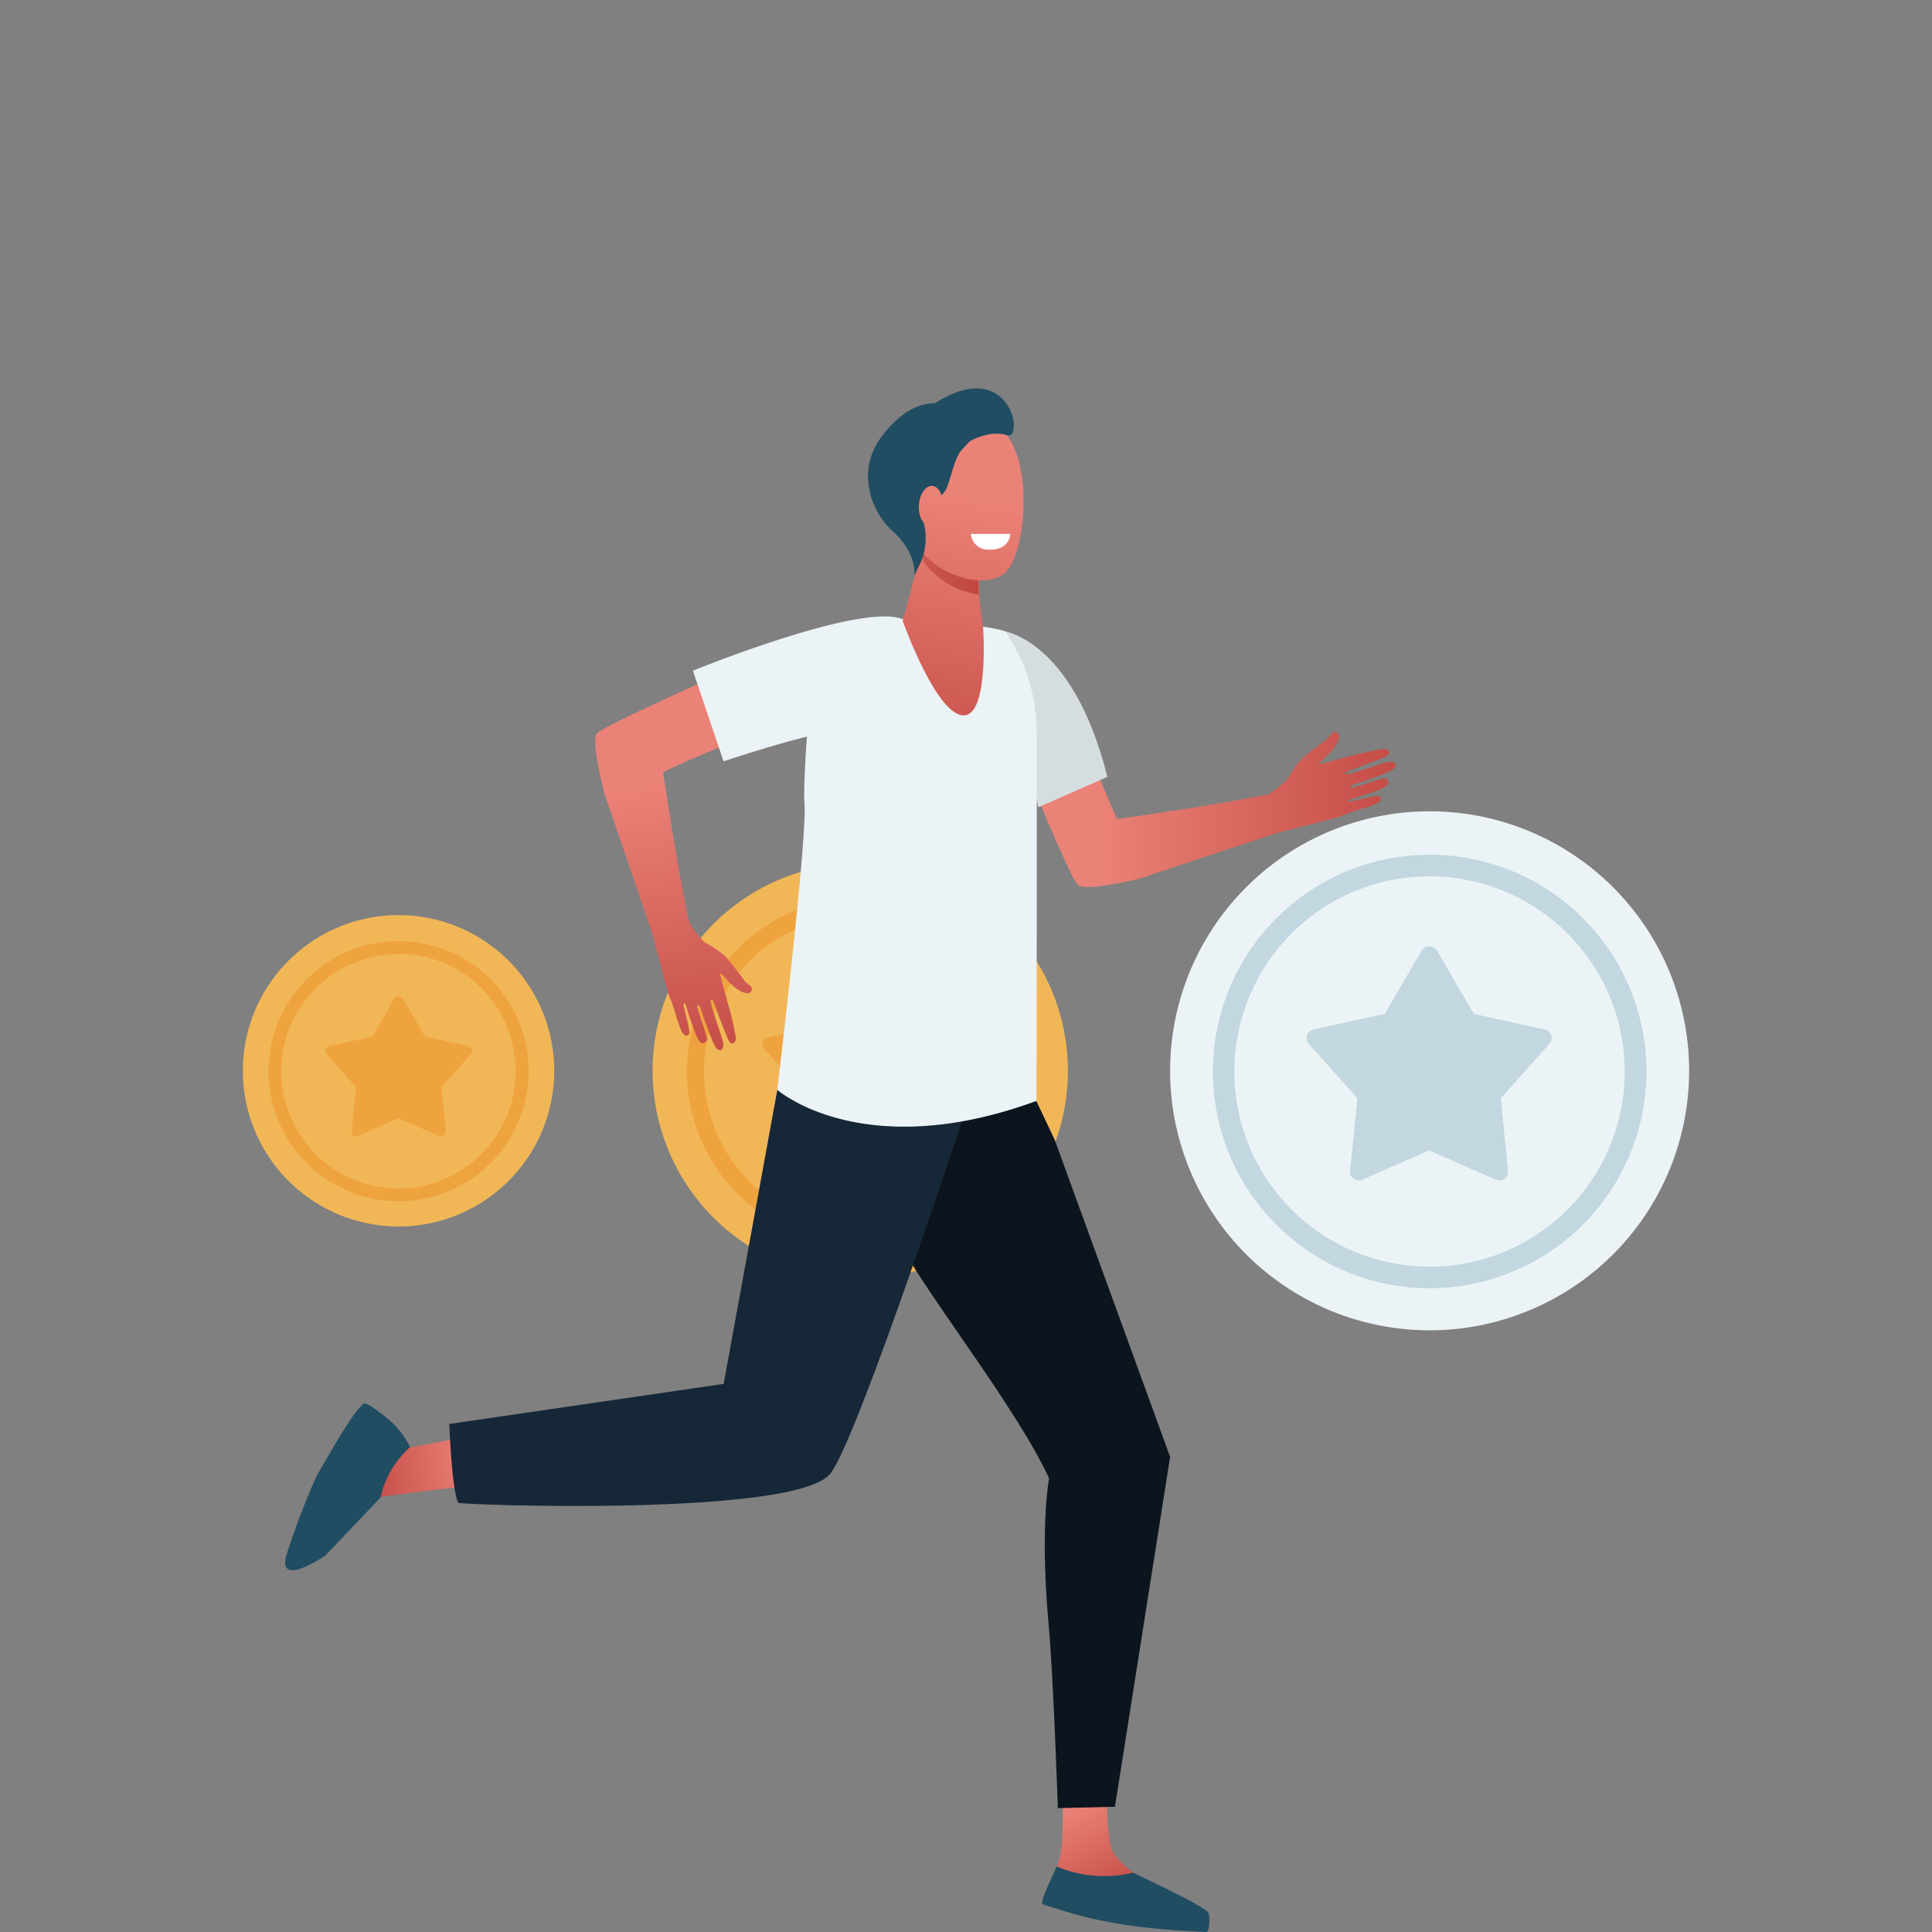 <svg xmlns="http://www.w3.org/2000/svg" xmlns:xlink="http://www.w3.org/1999/xlink" viewBox="0 0 245.09 245.09"><rect x="0" y="0" width="245.09" height="245.09" fill="#808080" stroke="none"/><defs><style>.cls-1{fill:none;}.cls-2{fill:#f1b757;}.cls-3{fill:#efa33f;}.cls-4{fill:#ecf3f6;}.cls-5{fill:#c2d7df;}.cls-6{fill:url(#ÅÂÁ_Ï_ÌÌ_È_ËÂÌÚ_11);}.cls-7{fill:#204d62;}.cls-12,.cls-8{fill:#0c151e;}.cls-9{fill:url(#ÅÂÁ_Ï_ÌÌ_È_ËÂÌÚ_11-2);}.cls-10{fill:#162737;}.cls-11{fill:url(#ÅÂÁ_Ï_ÌÌ_È_ËÂÌÚ_11-3);}.cls-12{opacity:0.1;}.cls-13{fill:url(#ÅÂÁ_Ï_ÌÌ_È_ËÂÌÚ_11-4);}.cls-14{fill:url(#ÅÂÁ_Ï_ÌÌ_È_ËÂÌÚ_11-5);}.cls-15{fill:url(#ÅÂÁ_Ï_ÌÌ_È_ËÂÌÚ_11-6);}.cls-16{fill:url(#ÅÂÁ_Ï_ÌÌ_È_ËÂÌÚ_11-7);}.cls-17{fill:url(#ÅÂÁ_Ï_ÌÌ_È_ËÂÌÚ_11-8);}.cls-18{fill:#fff;}</style><linearGradient id="ÅÂÁ_Ï_ÌÌ_È_ËÂÌÚ_11" x1="142.99" y1="242.62" x2="136.3" y2="229.05" gradientUnits="userSpaceOnUse"><stop offset="0" stop-color="#bd433d"/><stop offset="1" stop-color="#eb8278"/></linearGradient><linearGradient id="ÅÂÁ_Ï_ÌÌ_È_ËÂÌÚ_11-2" x1="44.38" y1="187.49" x2="59.87" y2="185.39" xlink:href="#ÅÂÁ_Ï_ÌÌ_È_ËÂÌÚ_11"/><linearGradient id="ÅÂÁ_Ï_ÌÌ_È_ËÂÌÚ_11-3" x1="183.65" y1="102.69" x2="138.92" y2="102.69" xlink:href="#ÅÂÁ_Ï_ÌÌ_È_ËÂÌÚ_11"/><linearGradient id="ÅÂÁ_Ï_ÌÌ_È_ËÂÌÚ_11-4" x1="90.74" y1="141.14" x2="84.62" y2="98.9" xlink:href="#ÅÂÁ_Ï_ÌÌ_È_ËÂÌÚ_11"/><linearGradient id="ÅÂÁ_Ï_ÌÌ_È_ËÂÌÚ_11-5" x1="115.78" y1="105.36" x2="122.79" y2="62.66" xlink:href="#ÅÂÁ_Ï_ÌÌ_È_ËÂÌÚ_11"/><linearGradient id="ÅÂÁ_Ï_ÌÌ_È_ËÂÌÚ_11-6" x1="126.27" y1="74.93" x2="101.18" y2="57.43" xlink:href="#ÅÂÁ_Ï_ÌÌ_È_ËÂÌÚ_11"/><linearGradient id="ÅÂÁ_Ï_ÌÌ_È_ËÂÌÚ_11-7" x1="115.95" y1="105.39" x2="122.96" y2="62.69" xlink:href="#ÅÂÁ_Ï_ÌÌ_È_ËÂÌÚ_11"/><linearGradient id="ÅÂÁ_Ï_ÌÌ_È_ËÂÌÚ_11-8" x1="111.42" y1="104.65" x2="118.44" y2="61.95" xlink:href="#ÅÂÁ_Ï_ÌÌ_È_ËÂÌÚ_11"/></defs><g id="Calque_2" data-name="Calque 2"><g id="Icons"><rect class="cls-1" width="245.09" height="245.09"/><path class="cls-2" d="M50.56,116.09a19.75,19.75,0,1,0,19.75,19.75A19.75,19.75,0,0,0,50.56,116.09Z"/><path class="cls-3" d="M50.56,152.39a16.5,16.5,0,1,1,16.51-16.5A16.52,16.52,0,0,1,50.56,152.39Zm0-31.35a14.86,14.86,0,1,0,14.85,14.85A14.86,14.86,0,0,0,50.56,121Z"/><path id="Tracé_322" data-name="Tracé 322" class="cls-3" d="M51.13,126.7l2.79,4.8,5.43,1.18a.65.65,0,0,1,.51.78.66.66,0,0,1-.15.3L56,137.91l.56,5.53a.66.66,0,0,1-.92.67l-5.08-2.24-5.08,2.24a.66.66,0,0,1-.87-.34.54.54,0,0,1,0-.33l.56-5.53-3.71-4.15a.66.66,0,0,1,.05-.93.69.69,0,0,1,.31-.15l5.43-1.18L50,126.7a.65.65,0,0,1,.9-.23A.59.59,0,0,1,51.13,126.7Z"/><path class="cls-2" d="M109.14,109.5a26.34,26.34,0,1,0,26.33,26.34A26.34,26.34,0,0,0,109.14,109.5Z"/><path class="cls-3" d="M109.14,157.91a22,22,0,1,1,22-22A22,22,0,0,1,109.14,157.91Zm0-41.81a19.81,19.81,0,1,0,19.79,19.81A19.83,19.83,0,0,0,109.14,116.1Z"/><path id="Tracé_322-2" data-name="Tracé 322" class="cls-3" d="M109.89,123.66l3.73,6.4,7.24,1.56a.88.88,0,0,1,.68,1,.85.85,0,0,1-.21.41l-4.94,5.53.75,7.37a.89.89,0,0,1-.78,1,1,1,0,0,1-.45-.07l-6.77-3-6.78,3a.89.89,0,0,1-1.16-.45.87.87,0,0,1-.07-.45l.75-7.37-4.94-5.53a.88.88,0,0,1,.06-1.24,1.07,1.07,0,0,1,.41-.21l7.24-1.56,3.73-6.4a.88.88,0,0,1,1.2-.32A.86.86,0,0,1,109.89,123.66Z"/><path class="cls-4" d="M181.36,102.92a32.92,32.92,0,1,0,32.92,32.92A32.92,32.92,0,0,0,181.36,102.92Z"/><path class="cls-5" d="M181.36,163.43a27.5,27.5,0,1,1,27.51-27.5A27.55,27.55,0,0,1,181.36,163.43Zm0-52.26a24.76,24.76,0,1,0,24.75,24.76A24.78,24.78,0,0,0,181.36,111.17Z"/><path id="Tracé_322-3" data-name="Tracé 322" class="cls-5" d="M182.31,120.61l4.65,8,9,2a1.09,1.09,0,0,1,.85,1.3,1.08,1.08,0,0,1-.26.51l-6.17,6.91.93,9.21a1.09,1.09,0,0,1-1,1.21,1.07,1.07,0,0,1-.56-.09l-8.47-3.73-8.47,3.73a1.09,1.09,0,0,1-1.45-.56,1.07,1.07,0,0,1-.09-.56l.93-9.21-6.17-6.91a1.1,1.1,0,0,1,.08-1.55,1.13,1.13,0,0,1,.51-.26l9.05-2,4.66-8a1.09,1.09,0,0,1,1.5-.39A1.15,1.15,0,0,1,182.31,120.61Z"/><path class="cls-6" d="M134.77,225.59s.28,7.56-.31,10c-.31,1.3-1.87,3.94-1.26,5.2s18.45,2.59,18.45,2.59c.93.06.34-.57-.39-1.15a33.86,33.86,0,0,0-6-3.66c-.25-.14-1.16-.77-1.48-1a11.66,11.66,0,0,1-2.36-2.26c-1.17-1.42-1-8.06-1-8.06Z"/><path class="cls-7" d="M143.76,237.56a15.52,15.52,0,0,1-9.72-.79c-.54,1.35-2.25,4.66-1.75,4.81,3.93,1.22,8.44,3,20.74,3.51.44,0,.5-2.14.23-2.49C152.52,241.64,144.09,237.78,143.76,237.56Z"/><path class="cls-8" d="M110.36,141.65s.79,10.08,4,16.38c3.17,6.14,14.64,20.64,18.72,29.49-.82,5.18-.6,12.79-.06,18.45.6,6.4,1.18,23.41,1.18,23.41l7.24-.18,7-44.38-14.66-40.27-2.31-4.87-3.23-8.1Z"/><path class="cls-9" d="M70.55,179.72s-15.75,3.54-18.48,3.88-8.81,9.4-6.29,7.78c.58-.37,2.54-1.45,2.73-1.5C49.56,189.6,68,187.5,68,187.5Z"/><path class="cls-7" d="M41.27,197.34l7-7.36a12.09,12.09,0,0,1,3.75-6.4,11,11,0,0,0-2.88-3.65c-.34-.27-2.64-2.14-3-1.87-1.28,1-3.52,4.92-6,9.23a96.54,96.54,0,0,0-3.83,10.06C35.19,201.5,41.27,197.34,41.27,197.34Z"/><path class="cls-10" d="M105.34,186.93c3.54-4.46,17.85-48.18,17.85-48.18l-6,2.06-18.58-2.54L91.8,175.56,57,180.64s.27,8,1.11,10C58.16,190.9,101,192.48,105.34,186.93Z"/><path class="cls-11" d="M136.71,112.25c-.92-.94-5.9-13-5.9-13l7.87-2.48s2.64,6.45,3.08,7.13c0,0,12.88-1.81,19.13-3.15a12.78,12.78,0,0,0,2.45-1.91v0a13.85,13.85,0,0,1,1.81-2.59c.39-.34,1.22-1,1.72-1.38s1.08-.86,1.37-1a3,3,0,0,0,.64-.75.55.55,0,0,1,1,.24,2.36,2.36,0,0,1-.54,1.37c-.65,1-2.17,2.06-2,2.16s3.19-.79,3.54-.87a39.12,39.12,0,0,1,4.65-1c.75,0,.85.51.53.8s-5.06,2-5.06,2-.61.22-.3.39,4.65-1.41,5.34-1.52,1.21.13.89.71-5.14,2.1-5.14,2.1-.59.19-.43.4,3.85-1.19,4.24-1.16a.52.52,0,0,1,.33.92c-.48.55-4.73,1.76-4.73,1.76s-.3.18-.12.28,3.4-.87,3.82-.7a.35.35,0,0,1,.23.46c-.11.75-3.37,1.26-4.79,2-.4.2-3.57,1-7.89,2.08v0c-4.83,1.54-17.88,5.92-17.88,5.92S137.63,113.19,136.71,112.25Z"/><path class="cls-4" d="M127,80l4.72,22.39c2.39-1,6.37-2.8,8.76-3.84C136,80.72,127,80,127,80Z"/><path class="cls-12" d="M127,80l4.72,22.39c2.39-1,6.37-2.8,8.76-3.84C136,80.72,127,80,127,80Z"/><path class="cls-13" d="M75.77,93c.93-.93,13.63-6.61,13.63-6.61l3.06,7.89S84.8,97.52,84.13,98c0,0,1.92,12.86,3.32,19.09a12.81,12.81,0,0,0,1.93,2.44h0A14.52,14.52,0,0,1,92,121.3c.33.39,1,1.21,1.39,1.71s.87,1.07,1,1.36a3.35,3.35,0,0,0,.75.64.55.55,0,0,1-.23,1,2.38,2.38,0,0,1-1.37-.53c-1-.64-2.08-2.15-2.17-2s.81,3.18.89,3.54a37.86,37.86,0,0,1,1.09,4.63c0,.75-.5.86-.79.55s-2-5-2-5-.23-.61-.4-.3,1.45,4.64,1.57,5.33-.12,1.21-.7.89S88.9,128,88.9,128s-.19-.59-.4-.42,1.23,3.83,1.19,4.23a.52.52,0,0,1-.91.33c-.55-.47-1.8-4.71-1.8-4.71s-.19-.29-.28-.12.9,3.39.73,3.82a.36.36,0,0,1-.46.23c-.75-.1-1.29-3.36-2-4.77-.2-.4-1-3.56-2.15-7.88h0c-1.59-4.81-6.08-17.83-6.08-17.83S74.84,93.92,75.77,93Z"/><path class="cls-4" d="M131.49,92c.08,1.69,0,47.66,0,47.66-22.08,8.1-32.89-1.41-32.89-1.41s3.84-31.91,3.45-36.34C101.82,99,103,79.8,105,79.45a47.48,47.48,0,0,1,8.3-.93c2.58,0,12.52.82,14.23,1.59A22.65,22.65,0,0,1,131.49,92Z"/><path class="cls-4" d="M87.9,85.08l3.89,11.5s9.65-3.26,13.9-3.79c5.32-.67,11.15-13.26,8.8-14.24C109.23,76.37,87.9,85.08,87.9,85.08Z"/><path class="cls-14" d="M117,69.45l-2.48,9.33s4.48,12.62,8,11.94c2.93-.57,2.2-11.1,2.2-11.1s-1-5.72-.26-8.46S117,69.45,117,69.45Z"/><path class="cls-15" d="M124.41,71.16c.74-2.74-7.44-1.71-7.44-1.71l-.21.8a4.36,4.36,0,0,0,.74,1.46,10.74,10.74,0,0,0,6.69,3.72A14.19,14.19,0,0,1,124.41,71.16Z"/><path class="cls-16" d="M117,55.41c-.22-.1-2.92,11-.22,14.42s8.46,5,10.8,2.76c2.6-2.48,3.68-14.61-.69-18.27S117,55.41,117,55.41Z"/><path class="cls-7" d="M118.57,51.17c-1.66,0-4,.67-6.64,4.1-3.28,4.22-1.68,9.41,1.38,12.18S116,73,116,73l.67-1.38a7.88,7.88,0,0,0,.76-3.4,6.57,6.57,0,0,0-.33-2.12c-.64-1.71,2-2.55,2.8-3.84.64-1,.91-3.38,1.93-5L123,56s2.51-1.51,4.75-.79S128.24,45,118.57,51.17Z"/><path class="cls-17" d="M119.58,64.26c-.11,1.38-.88,2.44-1.71,2.38s-1.41-1.24-1.3-2.62.88-2.44,1.71-2.38S119.69,62.89,119.58,64.26Z"/><path class="cls-18" d="M128.16,67.73l-5,0a2.19,2.19,0,0,0,2.32,2C128.17,69.78,128.16,67.73,128.16,67.73Z"/></g></g></svg>